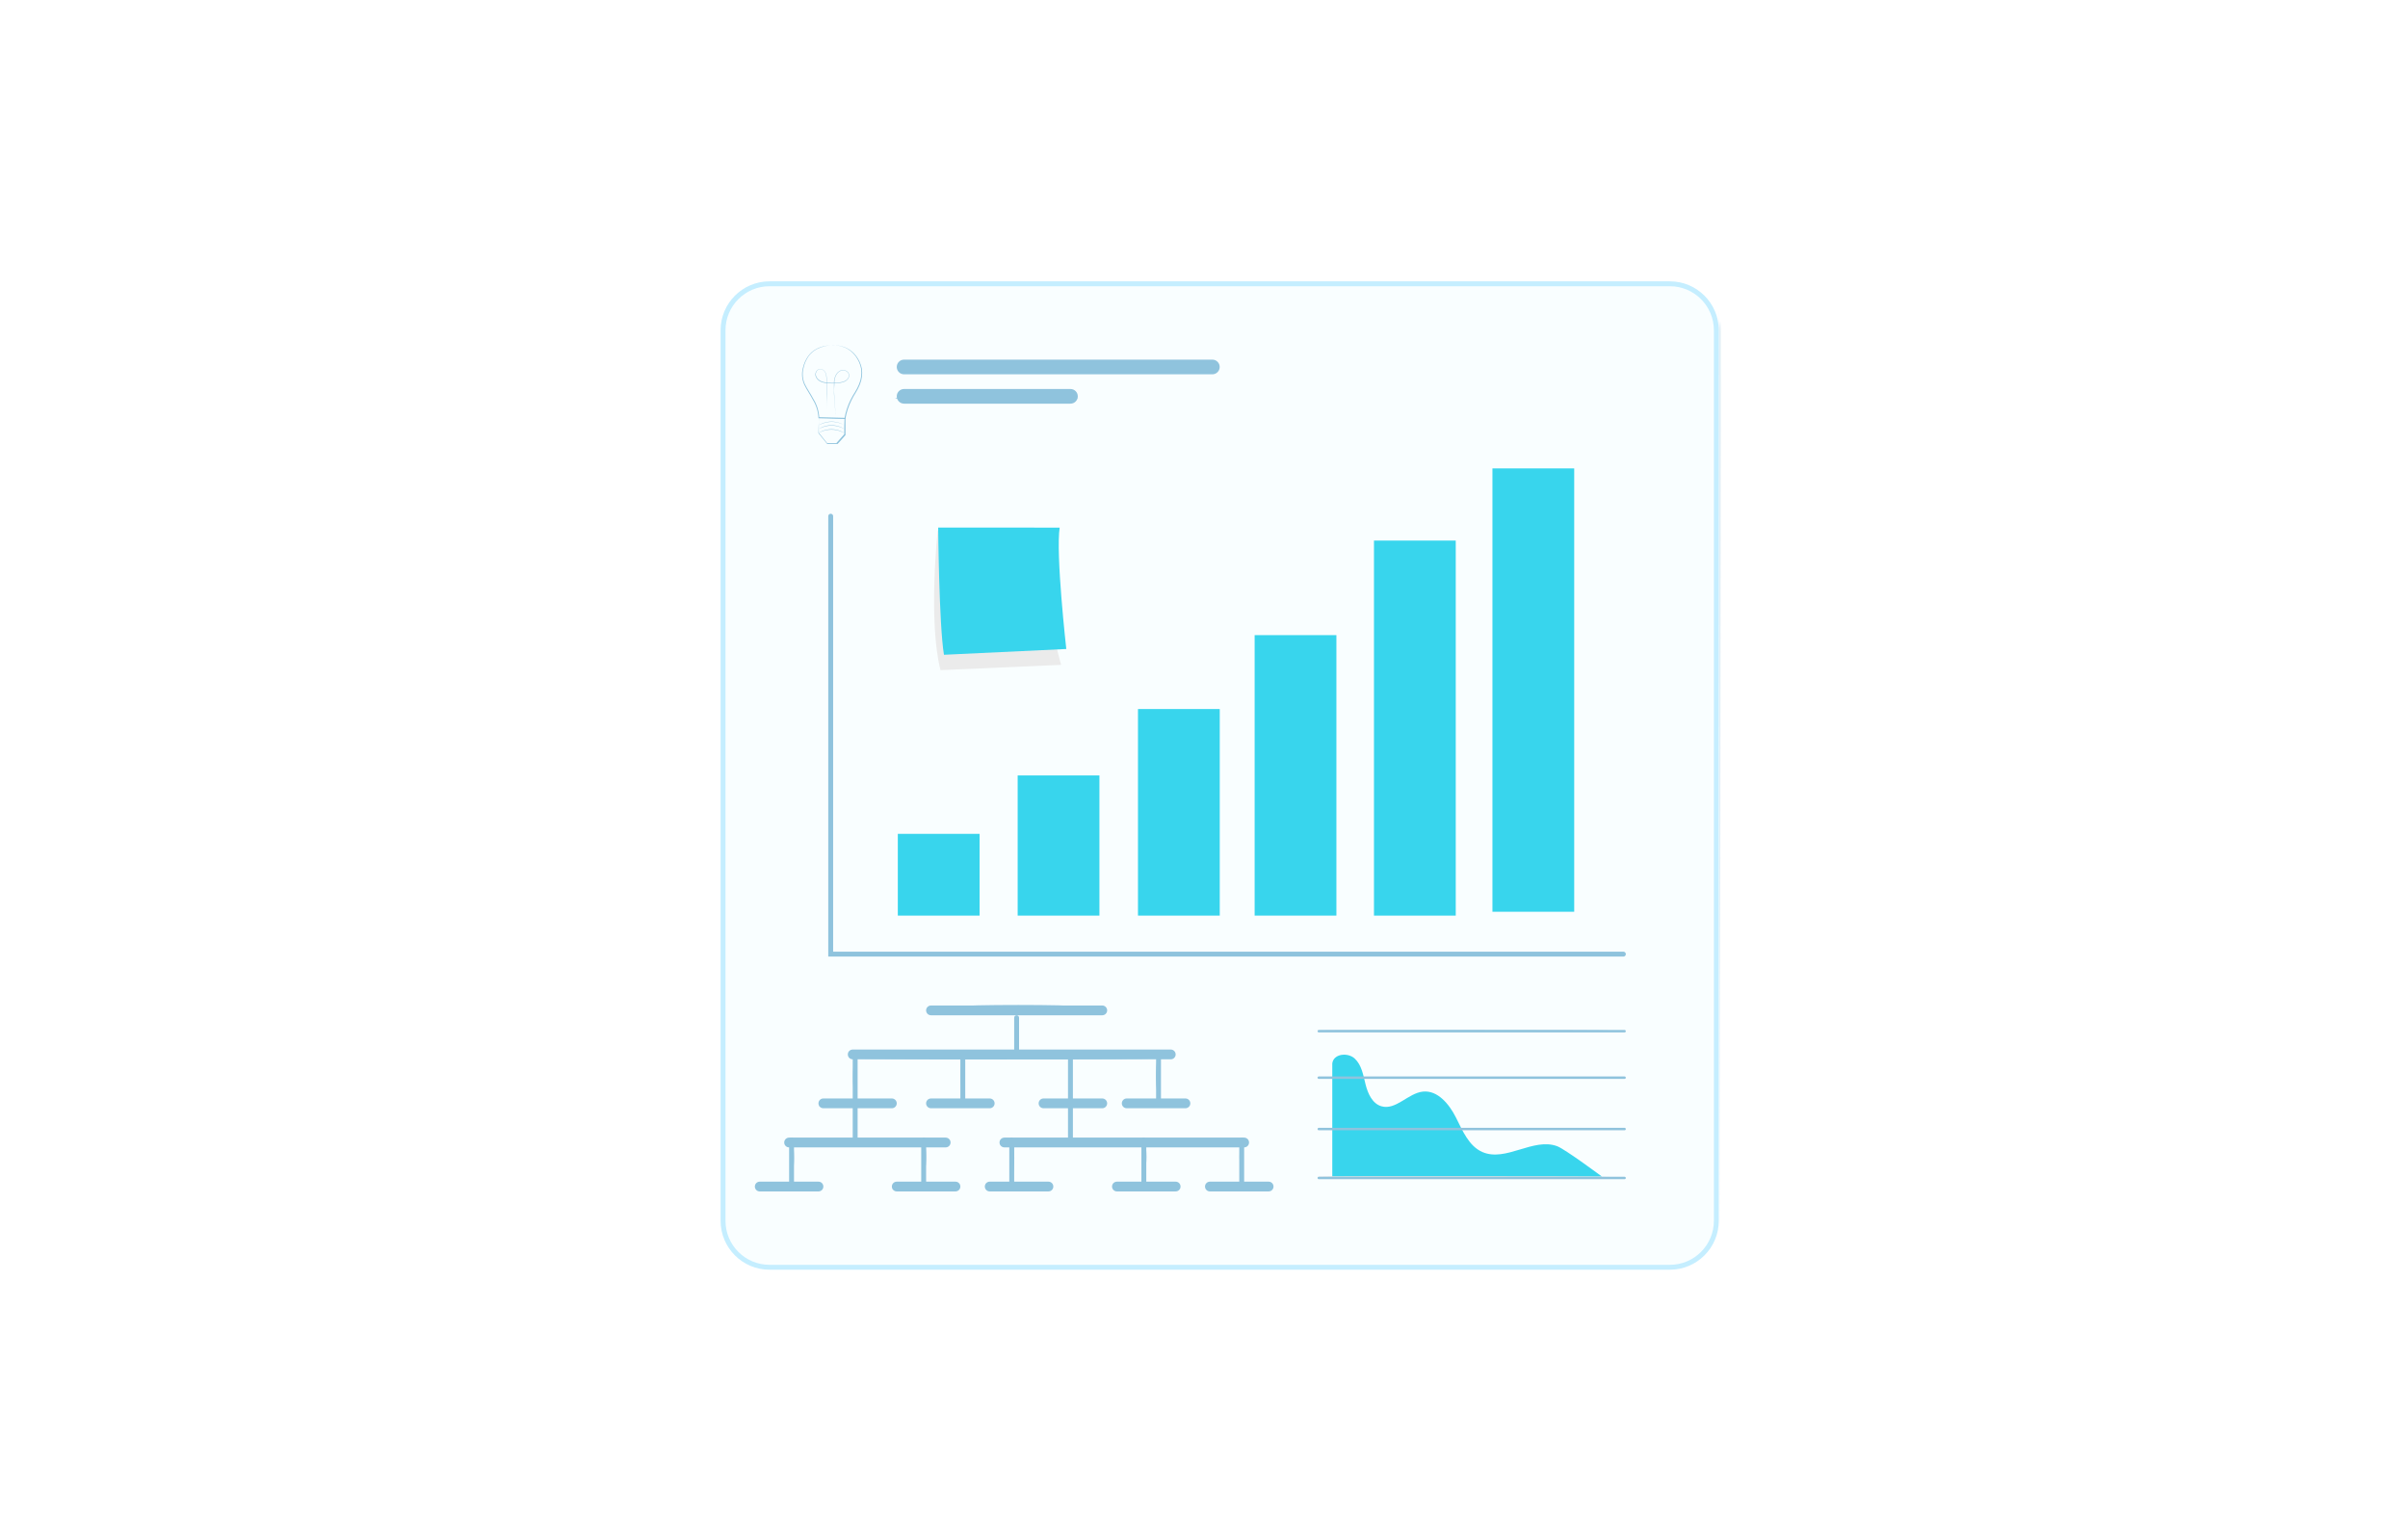 <svg width="889" height="560" viewBox="0 0 889 560" fill="none" xmlns="http://www.w3.org/2000/svg">
<g filter="url(#filter0_d_963_28319)">
<mask id="mask0_963_28319" style="mask-type:luminance" maskUnits="userSpaceOnUse" x="258" y="96" width="370" height="366">
<path d="M609.26 96.644H276.873C266.896 96.644 258.809 104.732 258.809 114.709V443.483C258.809 453.46 266.896 461.548 276.873 461.548H609.26C619.237 461.548 627.325 453.46 627.325 443.483V114.709C627.325 104.732 619.237 96.644 609.26 96.644Z" fill="white"/>
</mask>
<g mask="url(#mask0_963_28319)">
<path d="M609.26 96.644H276.873C266.896 96.644 258.809 104.732 258.809 114.709V443.483C258.809 453.46 266.896 461.548 276.873 461.548H609.26C619.237 461.548 627.325 453.46 627.325 443.483V114.709C627.325 104.732 619.237 96.644 609.26 96.644Z" fill="#F9FEFF"/>
<path d="M627.579 464.365C627.579 460.915 627.579 315.929 627.398 93.429L627.813 93.844L250.699 94.784H250.102L250.572 94.314C250.572 229.689 250.572 356.629 250.572 464.365L250.175 463.968L627.723 464.365L250.175 464.781H249.777V464.365C249.777 356.629 249.777 229.689 249.777 94.314V93.844H250.825L627.958 93.031H628.355V93.429C627.832 315.929 627.579 460.915 627.579 464.365Z" fill="#8FC3DD"/>
<path d="M354.424 300.629H324.238V330.815H354.424V300.629Z" fill="#38D5ED"/>
<path d="M398.666 279.061H368.48V330.815H398.666V279.061Z" fill="#38D5ED"/>
<path d="M443.088 254.547H412.902V330.815H443.088V254.547Z" fill="#38D5ED"/>
<path d="M486.155 227.266H455.969V330.811H486.155V227.266Z" fill="#38D5ED"/>
<path d="M530.213 192.352H500.027V330.816H530.213V192.352Z" fill="#38D5ED"/>
<path d="M573.948 165.705H543.762V329.388H573.948V165.705Z" fill="#38D5ED"/>
<path d="M389.614 364.288C389.614 364.559 380.292 364.758 368.785 364.758C357.278 364.758 347.957 364.559 347.957 364.288C347.957 364.017 357.278 363.818 368.785 363.818C380.292 363.818 389.614 364.035 389.614 364.288Z" fill="#8FC3DD"/>
<path d="M368.224 378.56C367.597 375.338 367.597 372.026 368.224 368.805C368.85 372.026 368.85 375.338 368.224 378.56Z" fill="#8FC3DD"/>
<path d="M419.277 383.454C419.277 383.707 394.222 383.924 363.277 383.924C332.333 383.924 307.277 383.707 307.277 383.454C307.277 383.201 332.315 382.984 363.277 382.984C394.24 382.984 419.277 383.183 419.277 383.454Z" fill="#8FC3DD"/>
<path d="M308.162 397.327C307.535 392.844 307.535 388.297 308.162 383.814C308.789 388.297 308.789 392.844 308.162 397.327Z" fill="#8FC3DD"/>
<path d="M347.958 395.829C347.332 391.976 347.332 388.048 347.958 384.195C348.584 388.048 348.584 391.976 347.958 395.829Z" fill="#8FC3DD"/>
<path d="M420.02 396.568C419.394 392.213 419.394 387.791 420.02 383.436C420.647 387.791 420.647 392.213 420.02 396.568Z" fill="#8FC3DD"/>
<path d="M322.032 401.083C317.544 401.547 313.03 401.704 308.52 401.552C304.01 401.704 299.496 401.547 295.008 401.083C299.495 400.607 304.01 400.45 308.52 400.613C313.03 400.45 317.545 400.607 322.032 401.083Z" fill="#8FC3DD"/>
<path d="M356.589 401.085C349.721 401.711 342.81 401.711 335.941 401.085C342.81 400.459 349.721 400.459 356.589 401.085Z" fill="#8FC3DD"/>
<path d="M308.54 414.165C307.914 411.577 307.914 408.877 308.54 406.289C309.166 408.877 309.166 411.577 308.54 414.165Z" fill="#8FC3DD"/>
<path d="M334.23 414.163C334.23 414.416 323.302 414.633 309.844 414.633C296.386 414.633 285.438 414.416 285.438 414.163C285.438 413.91 296.368 413.693 309.844 413.693C323.32 413.693 334.23 413.946 334.23 414.163Z" fill="#8FC3DD"/>
<path d="M334.231 425.471C333.605 421.746 333.605 417.942 334.231 414.217C334.858 417.942 334.858 421.746 334.231 425.471Z" fill="#8FC3DD"/>
<path d="M285.438 426.23C284.812 422.25 284.812 418.197 285.438 414.217C286.065 418.197 286.065 422.25 285.438 426.23Z" fill="#8FC3DD"/>
<path d="M449.19 414.163C449.19 414.416 430.728 414.633 407.967 414.633C385.206 414.633 366.762 414.416 366.762 414.163C366.762 413.91 385.206 413.693 407.967 413.693C430.728 413.693 449.19 413.946 449.19 414.163Z" fill="#8FC3DD"/>
<path d="M415.556 425.471C414.929 421.746 414.929 417.942 415.556 414.217C416.182 417.942 416.182 421.746 415.556 425.471Z" fill="#8FC3DD"/>
<path d="M450.868 425.471C450.242 421.746 450.242 417.942 450.868 414.217C451.494 417.942 451.494 421.746 450.868 425.471Z" fill="#8FC3DD"/>
<path d="M366.763 426.23C366.136 422.25 366.136 418.197 366.763 414.217C367.389 418.197 367.389 422.25 366.763 426.23Z" fill="#8FC3DD"/>
<path d="M342.847 431.776C335.93 432.403 328.971 432.403 322.055 431.776C328.971 431.15 335.93 431.15 342.847 431.776Z" fill="#8FC3DD"/>
<path d="M377.366 431.776C371.282 432.402 365.15 432.402 359.066 431.776C365.15 431.15 371.282 431.15 377.366 431.776Z" fill="#8FC3DD"/>
<path d="M423.922 431.777C417.313 432.405 410.66 432.405 404.051 431.777C410.66 431.15 417.313 431.15 423.922 431.777Z" fill="#8FC3DD"/>
<path d="M461.133 430.53C454.427 431.157 447.678 431.157 440.973 430.53C447.678 429.904 454.427 429.904 461.133 430.53Z" fill="#8FC3DD"/>
<path d="M567.711 415.968C558.878 412.627 548.726 421.876 540.055 418.1C535.033 415.914 532.739 410.206 530.264 405.31C527.789 400.415 523.544 395.212 518.088 395.79C512.633 396.368 508.117 402.745 502.788 401.21C499.428 400.234 497.766 396.513 496.917 393.117C496.068 389.721 495.49 385.981 492.924 383.597C490.359 381.212 485.048 381.79 484.633 385.403V427.187H584.222C584.222 427.187 570.71 417.125 567.711 415.968Z" fill="#38D5ED"/>
<path d="M586.825 427.116C586.825 427.206 562.69 427.278 532.92 427.278C503.15 427.278 479.016 427.278 479.016 427.116C479.016 426.953 503.15 426.953 532.92 426.953C562.69 426.953 586.825 427.025 586.825 427.116Z" fill="#E0E0E0"/>
<path d="M586.825 390.68C586.825 390.68 562.69 390.825 532.92 390.825C503.15 390.825 479.016 390.825 479.016 390.68C479.016 390.536 503.15 390.518 532.92 390.518C562.69 390.518 586.825 390.536 586.825 390.68Z" fill="#8FC3DD"/>
<path d="M586.825 373.264C586.825 373.264 562.69 373.427 532.92 373.427C503.15 373.427 479.016 373.427 479.016 373.264C479.016 373.102 503.15 373.102 532.92 373.102C562.69 373.102 586.825 373.174 586.825 373.264Z" fill="#8FC3DD"/>
<path d="M299.976 120.235C299.976 120.235 299.976 120.235 300.157 120.235H300.663C301.329 120.231 301.995 120.292 302.65 120.416C303.697 120.6 304.709 120.948 305.649 121.445C306.902 122.116 307.994 123.053 308.846 124.191C309.901 125.574 310.624 127.181 310.96 128.888C311.243 130.876 310.988 132.904 310.219 134.759C309.822 135.766 309.332 136.733 308.756 137.649C308.155 138.594 307.606 139.571 307.112 140.576C306.061 142.693 305.319 144.95 304.908 147.277V147.44H304.745L300.031 147.332L295.081 147.205H294.936V147.025C294.814 144.686 294.112 142.414 292.895 140.413C292.371 139.401 291.775 138.462 291.215 137.505C290.645 136.601 290.126 135.666 289.661 134.705C288.851 132.863 288.667 130.807 289.138 128.852C289.483 127.166 290.178 125.572 291.179 124.173C292.014 123.056 293.096 122.147 294.34 121.517C295.281 121.041 296.284 120.701 297.321 120.506C297.969 120.365 298.627 120.281 299.29 120.253H299.796C299.922 120.253 299.976 120.253 299.976 120.253H299.796H299.29C298.638 120.304 297.992 120.407 297.357 120.56C296.34 120.779 295.355 121.131 294.431 121.608C293.202 122.246 292.133 123.154 291.305 124.263C290.348 125.648 289.69 127.217 289.372 128.87C288.92 130.761 289.104 132.748 289.896 134.524C290.363 135.473 290.881 136.396 291.45 137.288C292.01 138.227 292.606 139.185 293.148 140.196C294.401 142.249 295.116 144.586 295.225 146.988L295.063 146.79L300.012 146.916L304.727 147.043L304.547 147.187C304.972 144.83 305.726 142.543 306.787 140.395C307.292 139.383 307.853 138.4 308.467 137.45C309.037 136.553 309.521 135.603 309.912 134.614C310.685 132.811 310.948 130.83 310.67 128.888C310.353 127.228 309.668 125.66 308.665 124.299C307.836 123.165 306.778 122.217 305.558 121.517C304.641 121.02 303.654 120.661 302.632 120.452C301.982 120.324 301.324 120.246 300.663 120.217H300.139L299.976 120.235Z" fill="#8FC3DD"/>
<path d="M301.351 146.809C301.355 146.755 301.355 146.701 301.351 146.647V146.213C301.351 145.816 301.243 145.238 301.152 144.407C301.008 142.908 300.773 140.794 300.665 138.066C300.665 137.398 300.665 136.693 300.665 135.971C300.665 135.248 300.665 134.471 300.665 133.677C300.719 132.854 300.934 132.05 301.297 131.31C301.691 130.499 302.364 129.857 303.194 129.504C303.638 129.346 304.118 129.319 304.576 129.428C305.035 129.537 305.452 129.777 305.777 130.118C305.945 130.292 306.077 130.499 306.164 130.726C306.251 130.952 306.291 131.194 306.283 131.437C306.249 131.934 306.06 132.408 305.741 132.791C305.413 133.17 305.006 133.472 304.549 133.677C304.09 133.869 303.611 134.009 303.121 134.092C301.111 134.417 299.062 134.417 297.052 134.092C296.561 134.009 296.085 133.851 295.643 133.622C295.193 133.406 294.793 133.098 294.468 132.719C294.14 132.351 293.916 131.902 293.818 131.419C293.739 130.936 293.822 130.441 294.053 130.009C294.275 129.578 294.648 129.244 295.101 129.07C295.323 128.997 295.558 128.97 295.791 128.992C296.025 129.013 296.251 129.083 296.456 129.197C296.857 129.403 297.194 129.715 297.431 130.1C297.658 130.471 297.811 130.882 297.883 131.31C298.001 132.117 298.05 132.933 298.027 133.749C298.027 135.32 298.027 136.802 298.027 138.139C298.027 140.812 298.027 142.98 298.027 144.479V146.809C298.031 146.761 298.031 146.713 298.027 146.665V146.213C298.027 145.816 298.027 145.214 298.027 144.407C298.027 142.908 298.027 140.794 297.919 138.066C297.919 136.73 297.919 135.266 297.919 133.677C297.942 132.867 297.893 132.057 297.774 131.256C297.703 130.847 297.556 130.455 297.341 130.1C297.111 129.737 296.786 129.443 296.401 129.251C296.214 129.144 296.005 129.079 295.79 129.06C295.575 129.042 295.358 129.07 295.155 129.142C294.74 129.304 294.399 129.612 294.198 130.009C293.981 130.406 293.904 130.865 293.981 131.31C294.077 131.771 294.288 132.2 294.595 132.557C295.26 133.266 296.144 133.731 297.106 133.875C298.095 134.057 299.099 134.147 300.105 134.146C301.11 134.168 302.114 134.09 303.103 133.911C303.589 133.845 304.064 133.712 304.512 133.514C304.948 133.324 305.336 133.04 305.65 132.683C305.947 132.325 306.124 131.883 306.156 131.419C306.168 131.192 306.132 130.966 306.051 130.755C305.97 130.543 305.846 130.351 305.687 130.19C305.381 129.871 304.991 129.647 304.561 129.544C304.132 129.442 303.682 129.465 303.266 129.612C302.477 129.939 301.835 130.543 301.459 131.31C301.093 132.03 300.878 132.817 300.827 133.622C300.827 134.399 300.827 135.158 300.737 135.899C300.647 136.639 300.737 137.326 300.737 137.994C300.827 140.668 301.044 142.835 301.17 144.317C301.17 145.057 301.297 145.635 301.351 146.123V146.557V146.809Z" fill="#8FC3DD"/>
<path d="M295.065 146.809C295.065 146.809 295.065 147.405 295.065 148.398C295.065 149.392 295.065 150.927 295.065 152.535L298.135 156.365H297.973H301.695H301.549L303.483 154.179L304.458 153.095V153.24C304.458 151.054 304.457 148.994 304.566 147.116L304.766 147.314L297.811 147.098H295.806H295.065C295.281 147.068 295.499 147.068 295.715 147.098H297.684H304.91V147.296C304.91 149.103 304.91 151.234 304.91 153.42L303.935 154.522L302.001 156.69H301.91H298.172L294.938 152.698C294.938 151.054 295.029 149.645 295.065 148.452C295.019 147.905 295.019 147.356 295.065 146.809Z" fill="#8FC3DD"/>
<path d="M304.44 152.623L304.079 152.461C303.776 152.3 303.462 152.161 303.139 152.045C302.075 151.623 300.942 151.402 299.797 151.395C298.657 151.382 297.525 151.578 296.455 151.973C296.128 152.085 295.808 152.218 295.498 152.37L295.137 152.533C295.234 152.445 295.344 152.372 295.462 152.316L296.419 151.865C297.497 151.448 298.642 151.233 299.797 151.232C300.958 151.251 302.104 151.49 303.175 151.937C303.498 152.075 303.811 152.232 304.115 152.407C304.233 152.463 304.343 152.536 304.44 152.623Z" fill="#8FC3DD"/>
<path d="M304.496 151.143L304.153 150.963L303.195 150.547C302.127 150.142 300.996 149.922 299.854 149.897C298.713 149.898 297.582 150.1 296.512 150.493C296.184 150.605 295.865 150.738 295.554 150.89L295.211 151.035L295.536 150.836C295.835 150.658 296.149 150.506 296.475 150.385C297.556 149.957 298.709 149.743 299.872 149.752C301.026 149.773 302.166 150.012 303.232 150.457C303.557 150.587 303.871 150.744 304.171 150.926C304.289 150.982 304.399 151.055 304.496 151.143Z" fill="#8FC3DD"/>
<path d="M304.457 149.715C304.337 149.674 304.222 149.62 304.114 149.553C303.804 149.393 303.484 149.254 303.156 149.137C301.004 148.318 298.625 148.318 296.472 149.137C296.075 149.282 295.75 149.426 295.515 149.535L295.172 149.697L295.497 149.481C295.714 149.372 296.039 149.21 296.436 149.047C297.516 148.614 298.67 148.4 299.832 148.415C300.992 148.421 302.14 148.655 303.211 149.101C303.608 149.282 303.933 149.445 304.15 149.571L304.457 149.715Z" fill="#8FC3DD"/>
<path d="M338.964 188.611C338.964 188.611 335.351 221.94 339.994 240.186L384.523 238.235C384.523 238.235 374.985 205.375 380.91 190.815L338.964 188.611Z" fill="#EBEBEB"/>
<path d="M339.141 187.545C339.141 187.545 339.448 223.529 341.272 234.513L386.433 232.381C386.433 232.381 382.459 197.011 383.995 187.563L339.141 187.545Z" fill="#38D5ED"/>
<path d="M442.022 129.122C442.022 129.393 415.63 129.592 383.077 129.592C350.525 129.592 324.133 129.393 324.133 129.122C324.133 128.851 350.525 128.652 383.077 128.652C415.63 128.652 442.022 128.869 442.022 129.122Z" fill="#8FC3DD"/>
<path d="M367.433 139.872C367.433 140.143 357.534 140.342 345.322 140.342C333.11 140.342 323.211 140.143 323.211 139.872C323.211 139.601 333.11 139.402 345.322 139.402C357.534 139.402 367.433 139.583 367.433 139.872Z" fill="#8FC3DD"/>
<path d="M390.92 139.872C385.253 140.498 379.534 140.498 373.867 139.872C379.534 139.246 385.253 139.246 390.92 139.872Z" fill="#8FC3DD"/>
<path d="M440.36 125.549H326.553C325.057 125.549 323.844 126.762 323.844 128.259C323.844 129.755 325.057 130.968 326.553 130.968H440.36C441.857 130.968 443.07 129.755 443.07 128.259C443.07 126.762 441.857 125.549 440.36 125.549Z" fill="#8FC3DD"/>
<path d="M387.973 136.387H326.553C325.057 136.387 323.844 137.6 323.844 139.096C323.844 140.593 325.057 141.806 326.553 141.806H387.973C389.469 141.806 390.682 140.593 390.682 139.096C390.682 137.6 389.469 136.387 387.973 136.387Z" fill="#8FC3DD"/>
<path d="M399.712 364H336.486C335.488 364 334.68 364.809 334.68 365.806C334.68 366.804 335.488 367.613 336.486 367.613H399.712C400.71 367.613 401.518 366.804 401.518 365.806C401.518 364.809 400.71 364 399.712 364Z" fill="#8FC3DD"/>
<path d="M452.1 412.773H363.584C362.586 412.773 361.777 413.582 361.777 414.58C361.777 415.578 362.586 416.386 363.584 416.386H452.1C453.098 416.386 453.906 415.578 453.906 414.58C453.906 413.582 453.098 412.773 452.1 412.773Z" fill="#8FC3DD"/>
<path d="M341.906 412.773H284.099C283.102 412.773 282.293 413.582 282.293 414.58C282.293 415.578 283.102 416.386 284.099 416.386H341.906C342.904 416.386 343.712 415.578 343.712 414.58C343.712 413.582 342.904 412.773 341.906 412.773Z" fill="#8FC3DD"/>
<path d="M294.941 429.033H273.263C272.266 429.033 271.457 429.842 271.457 430.84C271.457 431.837 272.266 432.646 273.263 432.646H294.941C295.939 432.646 296.747 431.837 296.747 430.84C296.747 429.842 295.939 429.033 294.941 429.033Z" fill="#8FC3DD"/>
<path d="M345.519 429.033H323.842C322.844 429.033 322.035 429.842 322.035 430.84C322.035 431.837 322.844 432.646 323.842 432.646H345.519C346.517 432.646 347.325 431.837 347.325 430.84C347.325 429.842 346.517 429.033 345.519 429.033Z" fill="#8FC3DD"/>
<path d="M322.034 398.322H296.744C295.746 398.322 294.938 399.131 294.938 400.129C294.938 401.126 295.746 401.935 296.744 401.935H322.034C323.032 401.935 323.841 401.126 323.841 400.129C323.841 399.131 323.032 398.322 322.034 398.322Z" fill="#8FC3DD"/>
<path d="M358.164 398.322H336.486C335.488 398.322 334.68 399.131 334.68 400.129C334.68 401.126 335.488 401.935 336.486 401.935H358.164C359.161 401.935 359.97 401.126 359.97 400.129C359.97 399.131 359.161 398.322 358.164 398.322Z" fill="#8FC3DD"/>
<path d="M399.71 398.322H378.033C377.035 398.322 376.227 399.131 376.227 400.129C376.227 401.126 377.035 401.935 378.033 401.935H399.71C400.708 401.935 401.517 401.126 401.517 400.129C401.517 399.131 400.708 398.322 399.71 398.322Z" fill="#8FC3DD"/>
<path d="M592.55 373.033H479.647C479.398 373.033 479.195 373.235 479.195 373.485C479.195 373.734 479.398 373.936 479.647 373.936H592.55C592.799 373.936 593.001 373.734 593.001 373.485C593.001 373.235 592.799 373.033 592.55 373.033Z" fill="#8FC3DD"/>
<path d="M592.55 390.193H479.647C479.398 390.193 479.195 390.396 479.195 390.645C479.195 390.894 479.398 391.097 479.647 391.097H592.55C592.799 391.097 593.001 390.894 593.001 390.645C593.001 390.396 592.799 390.193 592.55 390.193Z" fill="#8FC3DD"/>
<path d="M592.55 427.227H479.647C479.398 427.227 479.195 427.429 479.195 427.678C479.195 427.928 479.398 428.13 479.647 428.13H592.55C592.799 428.13 593.001 427.928 593.001 427.678C593.001 427.429 592.799 427.227 592.55 427.227Z" fill="#8FC3DD"/>
<path d="M367.195 368.516V381.161C367.195 381.66 367.6 382.064 368.099 382.064C368.597 382.064 369.002 381.66 369.002 381.161V368.516C369.002 368.017 368.597 367.613 368.099 367.613C367.6 367.613 367.195 368.017 367.195 368.516Z" fill="#8FC3DD"/>
<path d="M307.586 382.967V413.677C307.586 414.176 307.99 414.58 308.489 414.58C308.988 414.58 309.392 414.176 309.392 413.677V382.967C309.392 382.468 308.988 382.064 308.489 382.064C307.99 382.064 307.586 382.468 307.586 382.967Z" fill="#8FC3DD"/>
<path d="M592.55 409.162H479.647C479.398 409.162 479.195 409.364 479.195 409.614C479.195 409.863 479.398 410.065 479.647 410.065H592.55C592.799 410.065 593.001 409.863 593.001 409.614C593.001 409.364 592.799 409.162 592.55 409.162Z" fill="#8FC3DD"/>
<path d="M347.324 382.968V399.226C347.324 399.725 347.729 400.129 348.227 400.129C348.726 400.129 349.131 399.725 349.131 399.226V382.968C349.131 382.469 348.726 382.064 348.227 382.064C347.729 382.064 347.324 382.469 347.324 382.968Z" fill="#8FC3DD"/>
<path d="M284.102 413.677V429.935C284.102 430.434 284.506 430.838 285.005 430.838C285.504 430.838 285.908 430.434 285.908 429.935V413.677C285.908 413.178 285.504 412.773 285.005 412.773C284.506 412.773 284.102 413.178 284.102 413.677Z" fill="#8FC3DD"/>
<path d="M332.875 413.677V429.935C332.875 430.433 333.279 430.838 333.778 430.838C334.277 430.838 334.681 430.433 334.681 429.935V413.677C334.681 413.178 334.277 412.773 333.778 412.773C333.279 412.773 332.875 413.178 332.875 413.677Z" fill="#8FC3DD"/>
<path d="M365.391 413.677V429.935C365.391 430.433 365.795 430.838 366.294 430.838C366.793 430.838 367.197 430.433 367.197 429.935V413.677C367.197 413.178 366.793 412.773 366.294 412.773C365.795 412.773 365.391 413.178 365.391 413.677Z" fill="#8FC3DD"/>
<path d="M414.164 413.677V429.935C414.164 430.433 414.568 430.838 415.067 430.838C415.566 430.838 415.97 430.433 415.97 429.935V413.677C415.97 413.178 415.566 412.773 415.067 412.773C414.568 412.773 414.164 413.178 414.164 413.677Z" fill="#8FC3DD"/>
<path d="M450.293 413.677V429.935C450.293 430.433 450.697 430.838 451.196 430.838C451.695 430.838 452.099 430.433 452.099 429.935V413.677C452.099 413.178 451.695 412.773 451.196 412.773C450.697 412.773 450.293 413.178 450.293 413.677Z" fill="#8FC3DD"/>
<path d="M387.066 382.967V413.677C387.066 414.176 387.471 414.58 387.97 414.58C388.468 414.58 388.873 414.176 388.873 413.677V382.967C388.873 382.468 388.468 382.064 387.97 382.064C387.471 382.064 387.066 382.468 387.066 382.967Z" fill="#8FC3DD"/>
<path d="M419.586 382.968V399.226C419.586 399.725 419.99 400.129 420.489 400.129C420.988 400.129 421.392 399.725 421.392 399.226V382.968C421.392 382.469 420.988 382.064 420.489 382.064C419.99 382.064 419.586 382.469 419.586 382.968Z" fill="#8FC3DD"/>
<path d="M430.421 398.322H408.744C407.746 398.322 406.938 399.131 406.938 400.129C406.938 401.126 407.746 401.935 408.744 401.935H430.421C431.419 401.935 432.228 401.126 432.228 400.129C432.228 399.131 431.419 398.322 430.421 398.322Z" fill="#8FC3DD"/>
<path d="M379.839 429.033H358.162C357.164 429.033 356.355 429.842 356.355 430.84C356.355 431.837 357.164 432.646 358.162 432.646H379.839C380.837 432.646 381.646 431.837 381.646 430.84C381.646 429.842 380.837 429.033 379.839 429.033Z" fill="#8FC3DD"/>
<path d="M426.808 429.033H405.131C404.133 429.033 403.324 429.842 403.324 430.84C403.324 431.837 404.133 432.646 405.131 432.646H426.808C427.806 432.646 428.615 431.837 428.615 430.84C428.615 429.842 427.806 429.033 426.808 429.033Z" fill="#8FC3DD"/>
<path d="M461.132 429.033H439.455C438.457 429.033 437.648 429.842 437.648 430.84C437.648 431.837 438.457 432.646 439.455 432.646H461.132C462.13 432.646 462.939 431.837 462.939 430.84C462.939 429.842 462.13 429.033 461.132 429.033Z" fill="#8FC3DD"/>
<path d="M425.003 380.258H307.584C306.586 380.258 305.777 381.067 305.777 382.064C305.777 383.062 306.586 383.871 307.584 383.871H425.003C426.001 383.871 426.809 383.062 426.809 382.064C426.809 381.067 426.001 380.258 425.003 380.258Z" fill="#8FC3DD"/>
<path d="M299.457 183.355V345.033H592.102" stroke="#8FC3DD" stroke-width="1.806" stroke-linecap="round"/>
</g>
<path d="M609.26 97.547H276.872C267.394 97.547 259.711 105.23 259.711 114.708V443.483C259.711 452.961 267.394 460.644 276.872 460.644H609.26C618.738 460.644 626.421 452.961 626.421 443.483V114.708C626.421 105.23 618.738 97.547 609.26 97.547Z" stroke="#C5EEFF" stroke-width="1.806"/>
</g>
<defs>
<filter id="filter0_d_963_28319" x="258.809" y="96.644" width="375.741" height="372.128" filterUnits="userSpaceOnUse" color-interpolation-filters="sRGB">
<feFlood flood-opacity="0" result="BackgroundImageFix"/>
<feColorMatrix in="SourceAlpha" type="matrix" values="0 0 0 0 0 0 0 0 0 0 0 0 0 0 0 0 0 0 127 0" result="hardAlpha"/>
<feOffset dx="7.226" dy="7.226"/>
<feComposite in2="hardAlpha" operator="out"/>
<feColorMatrix type="matrix" values="0 0 0 0 0.773 0 0 0 0 0.933 0 0 0 0 1 0 0 0 1 0"/>
<feBlend mode="normal" in2="BackgroundImageFix" result="effect1_dropShadow_963_28319"/>
<feBlend mode="normal" in="SourceGraphic" in2="effect1_dropShadow_963_28319" result="shape"/>
</filter>
</defs>
</svg>
